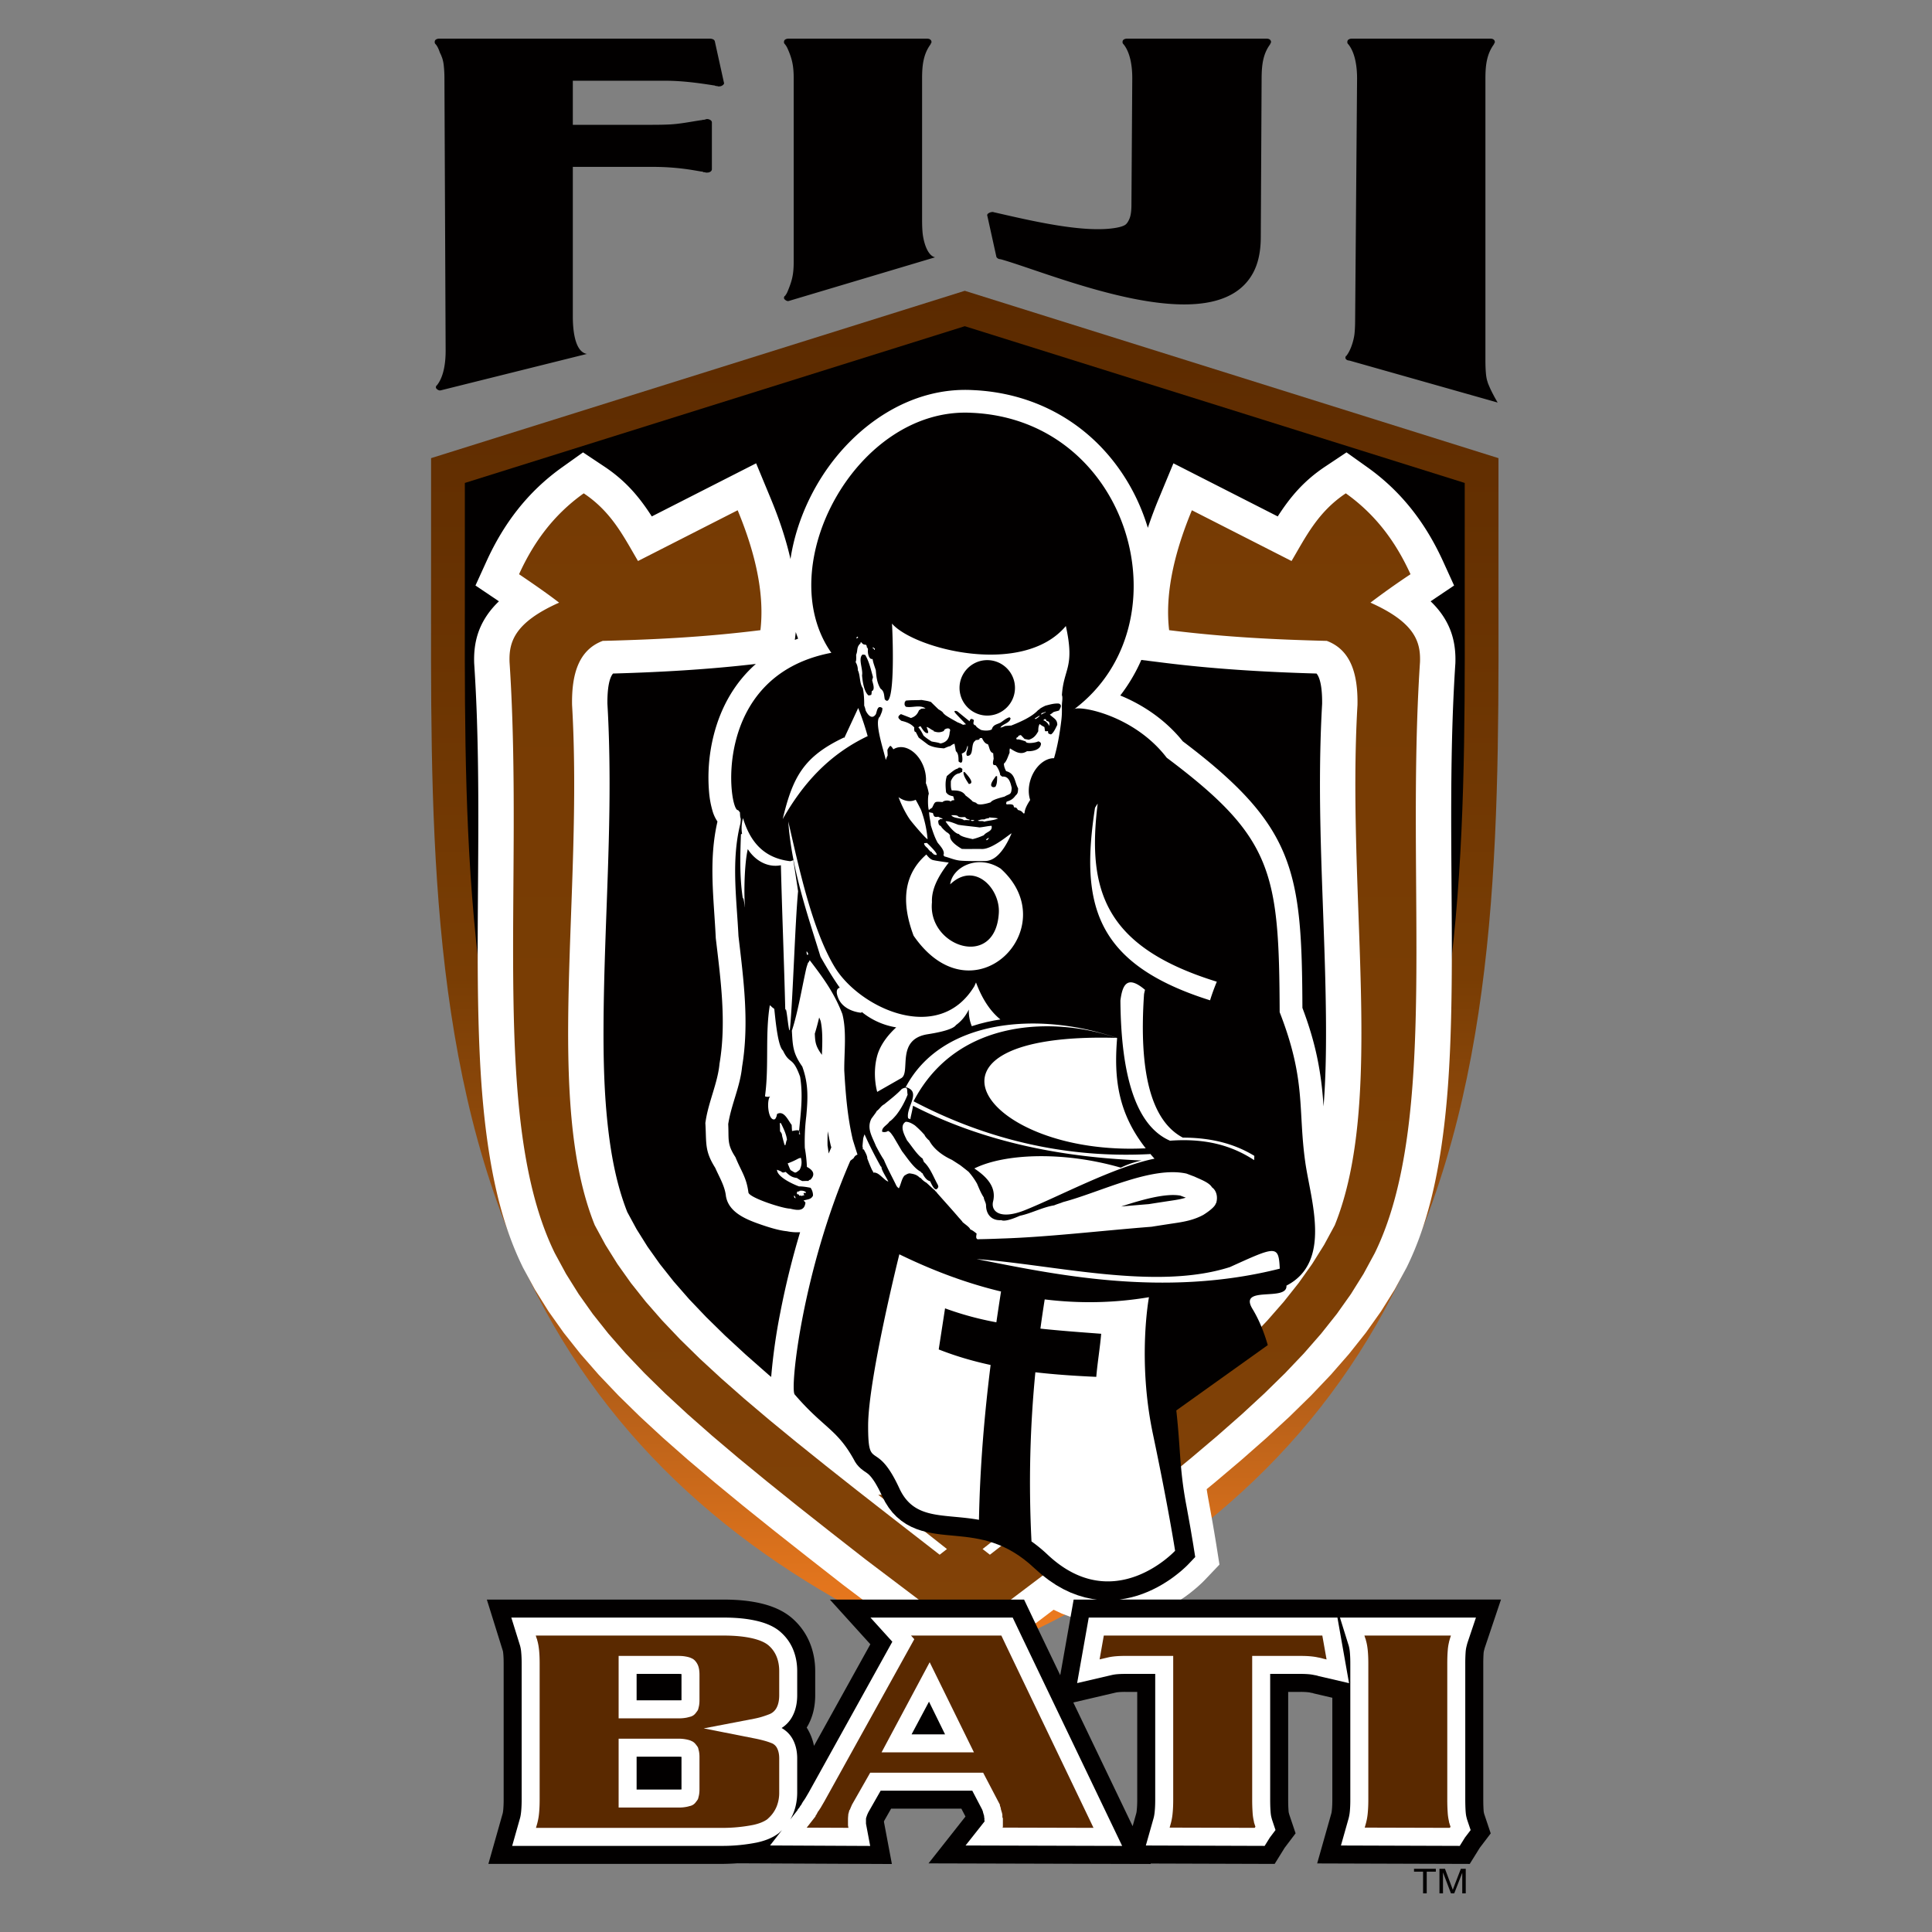 <svg clip-rule="evenodd" fill-rule="evenodd" stroke-linejoin="round" stroke-miterlimit="1.414" viewBox="0 0 100 100" xmlns="http://www.w3.org/2000/svg" xmlns:xlink="http://www.w3.org/1999/xlink"><rect x="0" y="0" width="100" height="100" fill="#808080" stroke="none"/><linearGradient id="a"><stop offset="0" stop-color="#5b2a00"/><stop offset=".5" stop-color="#793d04"/><stop offset=".8" stop-color="#b35e18"/><stop offset="1" stop-color="#f57e1f"/></linearGradient><linearGradient id="b" gradientTransform="matrix(0 71.097 -71.097 0 49.936 15.052)" gradientUnits="userSpaceOnUse" x2="1" xlink:href="#a"/><linearGradient id="c" gradientTransform="matrix(0 678.951 -678.951 0 49.936 -284.408)" gradientUnits="userSpaceOnUse" x2="1" xlink:href="#a"/><path d="m46.313 84.378c-8.587-4.197-15.311-10.192-19.307-18.99-4.949-10.897-4.694-23.876-4.694-35.614v-6.06l27.625-8.662 27.624 8.662v6.06c0 11.738.255 24.717-4.694 35.614-3.996 8.798-10.72 14.793-19.307 18.99l-3.623 1.771z" fill="url(#b)" fill-rule="nonzero"/><path d="m74.689 98h-.183v-1.273h.285l.337.901.068.188.076-.204.342-.885h.253v1.273h-.181v-1.066l-.415 1.066h-.17l-.412-1.084zm-.37-1.123h-.472v1.123h-.189v-1.123h-.469v-.15h1.13zm-3.043-32.211-21.181 19.934-21.498-19.934c-4.798-10.565-4.537-23.499-4.537-34.892v-4.777l25.877-8.113 25.877 8.113v4.777c0 11.393.261 24.327-4.538 34.892z" fill="#020000"/><path d="m40.915 28.937c.23-1.529.827-3.021 1.641-4.288 1.694-2.636 4.571-4.634 7.796-4.458 3.209.14 6.014 1.695 7.781 4.382.557.847.987 1.777 1.279 2.748a22.66 22.66 0 0 1 .571-1.524l.753-1.816 1.835.934 3.564 1.815c.64-.993 1.337-1.835 2.458-2.581l1.102-.734 1.076.767c1.805 1.283 3.041 2.94 3.923 4.874l.569 1.25-1.181.795-.033.023c.222.212.423.442.597.694.535.774.714 1.59.684 2.502l-.001.025-.002.024c-.064.98-.111 1.962-.143 2.945-.086 2.619-.076 5.241-.058 7.863.017 2.524.045 5.049-.019 7.573-.059 2.308-.189 4.622-.549 6.908-.319 2.019-.824 4.057-1.739 5.92l-.015.031-.619 1.141-.707 1.13-.785 1.106-.864 1.089-.944 1.08-1.025 1.078-1.11 1.087-1.198 1.106-1.294 1.139-1.387 1.174-.413.339c.029.191.06.382.096.573l.081.441.071.394.063.351.075.437.039.233.069.419.167 1.056-.755.793-.049.05-.076.076-.095.09-.112.102-.133.116-.15.125-.157.126-.189.141-.205.145-.226.148-5.555.799-.462-.176-.42-.198-4.598 3.478-6.303-4.768-1.838-1.437-1.714-1.352-1.601-1.285-1.486-1.222-1.389-1.175-1.286-1.132-1.197-1.106-1.11-1.087-1.025-1.078-.944-1.08-.864-1.089-.785-1.106-.707-1.13-.619-1.141-.014-.031c-.916-1.863-1.422-3.901-1.74-5.92-.36-2.286-.49-4.6-.549-6.908-.064-2.524-.036-5.049-.019-7.573.018-2.622.027-5.244-.058-7.863a90.259 90.259 0 0 0 -.143-2.945l-.002-.024-.001-.026c-.03-.911.149-1.727.684-2.501.174-.252.375-.482.597-.694l-.033-.023-1.181-.795.569-1.25c.881-1.934 2.118-3.591 3.923-4.874l1.076-.767 1.102.734c1.121.746 1.818 1.588 2.457 2.581l3.565-1.815 1.835-.934.753 1.816c.416 1.002.78 2.06 1.025 3.14zm-1.792 5.428c-2.454.287-4.922.427-7.393.497-.286.335-.294 1.239-.29 1.569.076 1.302.107 2.609.111 3.914.012 4.234-.29 8.462-.312 12.696-.01 1.81.032 3.628.244 5.43.168 1.437.448 2.901.984 4.263l.48.885.568.907.64.901.716.903.797.913.886.93.975.956 1.072.989 1.169 1.03.146.123a30.05 30.05 0 0 1 .473-3.339c.269-1.386.611-2.78 1.024-4.153a2.715 2.715 0 0 1 -.688-.051c-.419-.039-.955-.212-1.32-.337-.703-.244-1.632-.588-1.816-1.405l-.012-.055-.007-.055c-.065-.511-.344-.957-.549-1.428-.541-.859-.455-1.233-.505-2.203l-.007-.121.019-.12c.154-.988.614-1.954.71-2.907l.003-.039.007-.037c.355-2.126.054-4.315-.196-6.435l-.005-.041-.001-.04c-.099-2.029-.375-3.975.09-5.983a1.89 1.89 0 0 1 -.237-.486 4.885 4.885 0 0 1 -.198-1.044 8.91 8.91 0 0 1 .236-2.919c.386-1.534 1.137-2.781 2.186-3.708zm18.909 28.083c.479-.043.956-.085 1.432-.123.425-.068.848-.132 1.27-.196.217-.033.434-.072.642-.138l-.287-.108c-.737-.127-1.908.186-3.057.565zm-15.186-3.893a9.607 9.607 0 0 0 -.012.741c.022.137.041.273.057.409l.041-.095.097-.222a.703.703 0 0 1 -.013-.043l-.014-.043-.01-.042a16.35 16.35 0 0 1 -.146-.705zm16.228-24.397a8.736 8.736 0 0 1 -1.089 1.841c1.249.511 2.389 1.316 3.236 2.371 5.831 4.401 6.16 6.718 6.192 13.799.66 1.743.975 3.231 1.094 5.101.11-1.407.134-2.821.127-4.229-.022-4.234-.324-8.462-.312-12.696.004-1.305.036-2.612.111-3.914.004-.33-.004-1.234-.29-1.569-2.633-.075-5.26-.229-7.872-.554zm-16.6 18.681-.073-.176c-.068.283-.141.563-.227.84.019.412.033.621.317 1.024l.05.073c.026-.606.048-1.258-.067-1.761zm-1.285-20.124-.01.09-.038.316.17-.067a8.04 8.04 0 0 1 -.122-.339z" fill="#fff"/><path d="m38.181 26.411-5.158 2.627c-.736-1.247-1.358-2.537-2.809-3.503-1.597 1.137-2.618 2.584-3.348 4.187.805.544 1.53 1.049 2.073 1.471-2.336 1.041-2.599 2.059-2.565 3.072.764 11.598-1.019 23.752 2.346 30.604l.579 1.068.654 1.045.729 1.029.81 1.02.893 1.021.979 1.029 1.069 1.047 1.163 1.074 1.261 1.11 1.364 1.155 1.473 1.209 1.584 1.273 1.703 1.344 1.824 1.426 5.132 3.881 5.132-3.881 1.823-1.426 1.704-1.344 1.583-1.273 1.473-1.209 1.364-1.155 1.261-1.11 1.163-1.074 1.069-1.047.979-1.029.892-1.021.811-1.02.73-1.029.653-1.045.579-1.068c3.365-6.852 1.582-19.006 2.346-30.604.034-1.013-.229-2.031-2.565-3.072a40.662 40.662 0 0 1 2.074-1.471c-.731-1.603-1.752-3.05-3.349-4.187-1.45.966-2.073 2.256-2.809 3.503l-5.158-2.627c-.992 2.391-1.384 4.459-1.178 6.207 2.974.371 5.604.489 8.162.554 1.244.467 1.614 1.714 1.587 3.316-.577 9.922 1.439 20.447-1.176 26.929l-.55 1.015-.622.993-.695.979-.77.971-.849.971-.931.979-1.016.996-1.107 1.021-1.199 1.056-1.298 1.099-1.401 1.15-1.507 1.21-1.619 1.279-1.735 1.356-2.551 1.98-.378-.294 3.556-2.807h-8.956l3.555 2.807-.378.294-2.55-1.98-1.737-1.356-1.618-1.279-1.507-1.21-1.401-1.15-1.298-1.099-1.199-1.056-1.107-1.021-1.016-.996-.931-.979-.849-.971-.77-.971-.695-.979-.621-.993-.551-1.015c-2.615-6.482-.598-17.007-1.176-26.929-.027-1.602.343-2.849 1.587-3.316 2.558-.065 5.189-.183 8.162-.554.206-1.748-.186-3.816-1.178-6.207z" fill="url(#c)" fill-rule="nonzero"/><path d="m56.778 82.794-.241-.032-.37-.078-.373-.11-.377-.142-.376-.178-.376-.213-.374-.251-.372-.286-.346-.306-.304-.272-.277-.223-.271-.195-.268-.17-.261-.147-.257-.128-.255-.108-.251-.093-.248-.079-.248-.065-.246-.055-.246-.046-.245-.038-.244-.032-.246-.026-.246-.025-.247-.023-.249-.023-.249-.027-.252-.033-.254-.042-.258-.053-.26-.069-.262-.088-.262-.112-.258-.139-.251-.169-.238-.199-.221-.228-.2-.257-.179-.282-.145-.283-.112-.234-.094-.185-.088-.159-.079-.136-.074-.115-.066-.093-.058-.077-.051-.06-.044-.048-.038-.037-.033-.03-.032-.025-.033-.025-.039-.028-.047-.033-.062-.041-.077-.057-.093-.074-.101-.096-.102-.117-.093-.136c-.912-1.704-1.591-1.701-3.127-3.486-.254-.296.4-6.393 2.881-12.096.052-.043.108-.085.165-.128.065-.112.088-.141.205-.192a66.59 66.59 0 0 1 -.243-.77c-.277-1.187-.371-2.364-.441-3.58-.009-.927.133-2.033-.099-2.927-.421-1.096-.996-1.878-1.689-2.783-.057.113-.057.113-.085.127a4.455 4.455 0 0 0 -.089.276c-.226.995-.44 2.312-.75 3.243.045.801.052 1.164.539 1.858.327.899.291 1.637.207 2.566a10.65 10.65 0 0 0 -.076 1.638c.057.329.095.652.108.99.315.16.46.385.184.662a.388.388 0 0 0 -.075.023.177.177 0 0 0 -.02.042c-.107 0-.215 0-.323.006-.113-.048-.113-.048-.287-.161-.257-.028-.384-.131-.577-.313-.103.028-.149.065-.239-.025-.07-.032-.141-.06-.211-.088 0 .375.84.755 1.14.863.207 0 .395.033.596.071a.658.658 0 0 1 .127.408c-.108.215-.291.182-.488.253.033.032.065.065.098.103-.051.483-.441.4-.802.315-.359 0-2.087-.555-2.149-.831-.101-.795-.38-1.107-.671-1.83-.451-.686-.334-.914-.376-1.713.163-1.041.613-1.917.718-2.969.378-2.267.077-4.515-.187-6.767-.094-1.937-.385-3.922.103-5.832.005-.108.038-.216-.009-.314a3.097 3.097 0 0 1 -.018-.254c-.033-.042-.067-.079-.095-.117-.468.134-1.47-6.941 4.826-8.142-3.144-4.474 1.31-12.746 7.267-12.422 8.242.362 11.155 10.906 5.325 15.326-.023.009-.037.019-.044.033l.044-.033c.394-.16 3.122.375 4.766 2.526 5.502 4.125 5.819 5.915 5.847 13.171 1.385 3.551.937 5.02 1.327 7.775.278 1.955 1.398 5.158-.976 6.379.065.852-2.511-.036-1.758 1.205.339.559.595 1.192.792 1.874l-4.734 3.382c.222 2.005.161 2.995.509 4.861l.042.224.038.212.037.201.034.191.032.179.03.166.027.156.024.144.022.132.021.121.018.107.017.097.013.083.012.071.01.06.007.046.005.033.003.02.077.482-.346.364-.037.038-.057.057-.076.072-.093.085-.111.098-.128.106-.145.115-.16.121-.177.125-.192.126-.209.128-.224.125-.238.121-.253.116-.269.107-.282.097-.298.083-.31.068-.322.051h19.753l-.825 2.455c-.01.028-.018.057-.027.087l-.032.123a.822.822 0 0 0 -.017.132 8.07 8.07 0 0 0 -.015.538v7.009c0 .182.004.364.015.544.004.044.007.104.018.147l.019.076.019.054.314.937-.565.744-.52.836-7.898-.025.732-2.584c.019-.066.026-.148.033-.217.016-.17.02-.342.02-.512v-5.263l-.966-.225-.063-.021-.068-.01-.068-.016c-.046-.01-.1-.014-.146-.018a3.9 3.9 0 0 0 -.324-.013h-.65v5.566c0 .182.003.363.016.544.003.043.006.104.016.146l.021.079.017.053.314.932-.564.746-.52.838-6.424-.02.01.023-11.502-.031 1.913-2.424-.212-.407h-3.637l-.351.616a.755.755 0 0 0 -.014.03l-.005.01v.033l.41 2.175-7.996-.037c-.236.017-.474.026-.711.03h-12.178l.738-2.606c.018-.067.026-.149.033-.218a5.84 5.84 0 0 0 .019-.512v-7.009c0-.172-.003-.346-.019-.518-.005-.045-.01-.117-.023-.161l-.01-.033-.818-2.623h12.235c.662 0 1.329.048 1.975.202.602.145 1.184.39 1.644.809.381.345.675.763.868 1.239.187.462.274.954.274 1.451v1.245c0 .537-.105 1.065-.361 1.541a1.88 1.88 0 0 1 -.08.137 2.811 2.811 0 0 1 .378.948l2.917-5.26-2.094-2.312h10.051l.734 1.543 1.138 2.372.694-3.915h1.206zm2.085 4.778h-.625a3.89 3.89 0 0 0 -.325.012c-.048.005-.099.009-.146.019l-2.212.517 2.31 4.818.76 1.585.185-.655c.019-.067.027-.149.032-.217.017-.17.021-.342.021-.513zm-8.312-22.402c3.875.756 9.614 2.032 15.69.496-.058-1.244-.197-1.163-2.581-.082-3.853 1.231-9.088-.126-13.109-.414zm-1.282-5.137c-.461-.211-.939-.549-1.178-1.009-.043-.014-.23-.22-.23-.272a4.804 4.804 0 0 0 -.507-.502c-.141-.094-.301-.187-.474-.187-.343.206-.061.698.066.961.243.291.512.737.812.949.018.079.042.103.065.173.323.281.516.83.728 1.197a.53.53 0 0 0 .018.088c-.151.353-.343-.126-.431-.295-.179-.029-.32-.258-.395-.413-.046-.019-.046-.019-.093-.08-.357-.178-.709-.736-.963-1.056-.15-.257-.3-.511-.45-.765-.079-.103-.15-.239-.277-.286-.074.066-.206.076-.3.042-.033-.234.272-.342.375-.525.123-.07.254-.226.348-.333.253-.319.445-.685.596-1.06-.052-.235.056-.474-.301-.296-.272.291-.605.544-.915.797-.164.08-.239.249-.389.348-.009.038-.009.038-.268.389-.263.507.043.939.234 1.422.128.239.259.488.41.713.182.441.421.872.628 1.3.042.089.07.113.146.174.112-.207.14-.488.29-.657.09-.056.15-.099.258-.118.216.029.371.062.526.216.07.033.07.033.099.071a.99.99 0 0 0 .257.201l.353.324a.542.542 0 0 1 .126.127c.01.005.018.014.033.023a.55.55 0 0 0 .052.07c.37.423.759.846 1.121 1.272.023.023.047.052.076.08.023.038.074.075.102.132.108.107.367.262.409.393.089.015.243.146.323.207-.009.108-.07.272.075.301 0-.015.165 0 1.225-.043 2.343-.072 5.116-.402 7.756-.61.436-.07.873-.136 1.309-.202.484-.075.929-.173 1.37-.412.174-.108.601-.395.648-.597.005-.004.009-.004.013-.004.095-.286.043-.643-.215-.827-.145-.257-.643-.426-.901-.552a36.77 36.77 0 0 1 -.413-.156c-1.82-.404-4.451.96-6.395 1.474-.112.051-.282.093-.46.169-.619.103-1.173.413-1.773.539-.203.09-.756.329-.962.226-.498.037-.789-.297-.789-.775-.009-.145-.108-.267-.117-.399-.146-.22-.245-.473-.348-.713a3.655 3.655 0 0 0 -.436-.614c-.145-.118-.29-.23-.436-.343-.146-.094-.29-.188-.431-.277zm-2.389-3.763c.855.228-.011 1.056.127 1.615.038.013.077.029.116.047.003-.105.082-.354.135-.7 4.633 2.383 9.366 2.72 11.823 2.835l-.013.006c-.507.111-.887.28-1.055.365-2.978-.863-6.034-.731-7.582.042.633.422 1.156.956.971 1.708-.125.507.355.965 1.642.452 1.736-.692 4.64-2.253 6.713-2.667a9.198 9.198 0 0 1 -.235-.268l.018.029c-4.193.224-8.346-.676-12.255-2.732 2.288-4.391 7.432-4.349 10.501-3.282-11.373-.314-6.919 6.141 1.516 5.716-1.428-1.82-1.649-3.601-1.484-5.652l.002-.058c-4.098-1.412-9.087-.967-10.94 2.544zm-5.697 5.753c-.032-.095-.032-.095-.07-.141-.013 0-.013 0-.01.075.02.042.029.047.08.066zm.197-.385-.013.033c-.052-.005-.052-.005-.113.023-.005.037-.005.075-.005.113.057.005.057.005.108.037v.048c.066-.015.085-.015.151.013.038-.037.093-.023.136-.056-.038-.019-.047-.037-.052-.08.009-.005.023-.009.037-.013 0-.034 0-.034.015-.034.005.009.008.019.013.034h.043a.493.493 0 0 1 .014-.048c-.075-.075-.229-.093-.334-.07zm3.276-2.149c.019 0 .037.005.056.009.061.122.193.334.179.475.023.028.056.168.239.572.07.117.07.117.074.154a.21.21 0 0 1 .052-.009c.207.019.338.192.512.329a.607.607 0 0 0 .211.141c-.07-.169-.375-.62-.352-.756a.689.689 0 0 1 -.047-.042c-.3-.54-.582-1.084-.83-1.647-.015.028-.024.056-.033.084a1.252 1.252 0 0 0 -.038.131c-.014.136-.028.272-.037.408a.341.341 0 0 1 .014.151zm-3.205.436c-.047.015-.094.028-.141.048a3.683 3.683 0 0 1 -.539.243c.113.287.113.287.155.352.262.146.202.188.459-.014a.79.79 0 0 0 .066-.629zm19.109-.882c1.93-.144 3.274.297 4.354 1.005.005-.074.008-.147.01-.221-.934-.571-2.104-.941-3.701-.944-1.67-.883-2.28-3.456-2.007-7.431.015-.076.032-.149.049-.219-.928-.789-1.17-.252-1.273.554.033 3.984.836 6.504 2.568 7.256zm-20.141-.91h-.061c.019.132.009.296.019.431a.3.3 0 0 1 .103.225c.042.161.084.32.131.479h.043c.051-.22.051-.22.079-.277-.028-.276-.187-.605-.314-.858zm.943.399a.076.076 0 0 0 -.015.023c.025.042.025.042.033.103-.013.005-.028.01-.037.015.019.033.019.033.066.046a.399.399 0 0 0 -.047-.187zm-1.431-6.433c-.047-.028-.052-.056-.085-.066-.249 1.504-.035 3.128-.248 4.692.004.009.009.018.014.033.019 0 .037.005.061.009.075.01.113.005.188-.018-.191.196-.113 1.248.22 1.191.07-.023.09-.108.118-.174a.673.673 0 0 1 .023-.107c.36-.201.572.337.755.568.005.103.01.206.019.315.112-.02.253-.062.366-.025.09-.987.209-1.811.051-2.786-.395-1.097-.528-.591-.887-1.356-.282-.24-.403-1.768-.449-2.15-.052-.056-.108-.074-.146-.126zm10.369 1.016.017-.005.369-.112.377-.095.384-.081.334-.055c-.498-.403-.928-1.016-1.263-1.914a7.105 7.105 0 0 0 -.082.186c-1.849 3.068-5.958 1.129-7.239-.995-1.173-1.945-1.858-5.196-2.395-7.524.168 2.467 1.021 4.888 1.667 6.997.351.62.677 1.154 1 1.607-.166.036-.217.217-.075.553.293.686 1.184.743 1.184.743s.011-.015.025-.042a3.79 3.79 0 0 0 1.785.799c-.309.282-.806.817-.984 1.471-.267.978 0 1.868 0 1.868l1.245-.711c.513-.294-.308-2.014 1.373-2.274 1.084-.168 1.384-.358 1.458-.472.278-.199.5-.468.666-.807-.008.309.044.597.154.863zm-11.843-10.768a1.894 1.894 0 0 0 -.048.814.178.178 0 0 0 -.058.022c-.04 1.113-.075 2.227.101 3.34.023-.23.126.632.107.401-.057-.65-.033-2.213.147-2.974.372.589 1.024.972 1.713.835.062 2.514.167 5.027.228 7.54.051-.526.189 1.441.242.914.154-1.582.266-5.527.42-7.108l-.247-1.612a.618.618 0 0 1 -.158.057c-1.395-.163-2.083-1.033-2.447-2.229zm24.176 9.429c-5.983-1.884-6.718-4.989-5.956-9.964.045-.077.092-.15.139-.219-.566 4.552.407 7.439 6.166 9.22-.146.353-.26.672-.349.963zm-14.685-7.548c-1.137.998-1.338 2.399-.661 4.203 3.086 4.474 7.892-.43 4.505-3.473-1.179-.766-2.501-.08-2.611.816 1.259-1.207 2.592.211 2.518 1.48-.169 2.949-3.693 1.746-3.461-.553-.033-.695.346-1.381.869-2.055-.228-.03-.658-.089-.819-.13-.127-.031-.254-.173-.34-.288zm-6.117 5.173c0-.071-.038-.108-.075-.159-.014.027-.014.027.009.173h.053c.003-.005.008-.009.013-.014zm9.09-4.833c.246.002.827-.012 1.434-1.422.029-.094-.951.815-1.534.798-.328-.01-.698.009-1.037-.005-.225-.136-.647-.398-.61-.699a.383.383 0 0 0 -.174-.164c-.098-.089-.243-.202-.304-.324-.122-.028-.132-.168-.132-.272.033-.042.09-.037.09-.089.042.004.122.014.14-.024a1.026 1.026 0 0 1 -.23-.093c-.206.033-.225-.005-.277-.193-.173-.033-.173-.033-.196-.056 0 .239.07.455.088.695.1.309.193.61.352.895.118.155.409.437.296.662l.042.014v.033c.278.07.524.188.817.22.298.033 1.188.023 1.235.024zm-2.629-.409c0 .015.005.029.01.047.498.227-.168-.436-.324-.576l-.145.013c0 .179.22.231.258.39.014-.028.014-.028.027-.028 0 .047.066.093.113.093.005.02.014.038.024.061zm2.778-.665a.279.279 0 0 0 .117-.123c-.041.005-.041.005-.145.075.009.015.018.028.028.048zm-.727-.061c.206-.047.39-.118.582-.202.122-.183.468-.193.398-.488-.202.013-.412.066-.623.084-.367-.051-.737-.079-1.098-.136-.123-.042-.526-.225-.658-.174.094.151.479.648.686.648.103.155.544.221.713.268zm-2.948-2.037a.474.474 0 0 1 -.069.028c-.265.092-.558.023-.818-.163.163.434.374.844.573 1.135.114.169.938 1.135.93 1.027a5.853 5.853 0 0 0 -.338-1.501c-.087-.172-.177-.351-.278-.526zm3.539 1.135c.244-.065.497-.065.728-.168-.141-.038-.315-.033-.461-.056v.032c-.093.019-.168.028-.253.075-.145-.009-.202.014-.338.057.085.056.286 0 .324.06zm-.61-.037.112-.014c-.051-.052-.126-.037-.192-.029.028.033.028.033.08.043zm-.427-.038c.113-.018.179-.009.287 0v-.033c-.071-.013-.193-.051-.217-.126-.131-.023-.309.051-.403-.071-.103-.037-.211-.032-.324-.032.108.182.521.126.657.262zm-5.476-5.811-.716 1.541-.049-.011.002.01c-2.055.98-2.626 2.026-3.145 4.211 1.015-1.788 2.353-3.321 4.397-4.294a14.564 14.564 0 0 0 -.489-1.457zm4.448.299c0 .074.672.426.742.469a.033.033 0 0 1 .023-.01c0 .005.005.014.01.023.056 0 .14.066.207.09.046-.01.098-.02.149-.024-.554-.577-.554-.577-.595-.648 0-.013 0-.028.004-.041.066-.015.08-.005.15.023.207.169.413.338.625.507.037-.141.103-.155.225-.061-.024.169-.071.22.103.286 0 .07.201.183.258.22.15.048.427.056.563-.023.07-.239.226-.244.445-.347.146-.094.3-.235.47-.282l.056.043c0 .257-.465.319-.521.497.151-.047.151-.047.235-.089.108-.01.216-.019.324-.023.436-.174 1.079-.446 1.398-.808a.127.127 0 0 1 .042-.009c0-.057.273-.183.329-.211.224-.057.464-.131.703-.108.183.088.066.22.005.356-.136.047-.207.047-.31.094-.051.051-.051.051-.169.122.212.202.385.244.385.531-.07.131-.188.421-.328.492-.085-.023-.085-.023-.137-.056-.009-.043-.013-.08-.018-.118-.108.015-.108.015-.151 0a4.547 4.547 0 0 1 -.032-.206c-.145-.079-.145-.079-.248-.159-.066.121-.071.243-.071.375-.118.216-.239.365-.493.441a8.26 8.26 0 0 1 -.216-.043l-.192-.201c-.066.019-.141.024-.151.108-.084.014-.107.07-.051.126.085-.041.361.071.456.095 0 .149.549.065.638 0 .075.008.108.032.15.103 0 .338-.456.422-.723.403-.329.216-.601.028-.882-.145-.024.084-.024.084-.019.225-.075.164-.154.455-.295.563 0 .136.051.272.116.39.474.126.423.524.62.895-.01.179-.005.259-.136.372-.126.177-.249.248-.459.313-.01.029-.019.062-.029.095.01.013.019.028.029.046.112 0 .257-.028.351.043.024.084.024.084.062.126.013-.005.033-.009.051-.013.06.032.089.07.117.131.155.042.197.061.291.183.019-.01.055 0 .056-.019.007-.196.127-.431.291-.679-.104-.313-.1-.707.034-1.098.221-.641.726-1.071 1.2-1.064.191-.645.303-1.324.381-1.978.05-.429.013-.643.033-.882.013-.113.037-.315-.005-.403.088-1.393.683-1.408.204-3.579-2.23 2.658-7.867 1.181-9.001-.126.01 0 .176 3.475-.184 3.953-.059.077-.123.042-.188-.033-.046-.225-.018-.408-.22-.553-.183-.296-.216-.62-.244-.957-.132-.395-.132-.395-.169-.578-.207.042-.264-.347-.235-.492-.009-.028-.019-.056-.023-.085a.295.295 0 0 1 -.034-.014c-.009-.057-.004-.117-.065-.15-.122 0-.155-.038-.225-.122-.014 0-.028 0-.038.005v.046c-.225.197-.131.362-.229.592 0 .07.018.314-.024.356v.029a.806.806 0 0 1 .113.417c.131.263.08.69.257.929.062.296.071.601.071.906.037.089.037.089.079.257.114.23.329.484.527.179.065-.188.084-.479.332-.315.019.156-.07.292-.122.442-.332.232.217 1.818.296 2.228l.009.012c.024-.08.055-.155.093-.223-.002-.11-.011-.221-.013-.286a.62.62 0 0 1 .146-.216c.051.015.109.093.162.18a.725.725 0 0 1 .151-.073c.531-.183 1.175.277 1.433 1.024.094.274.124.549.098.798.071.173.123.36.154.558-.061.094-.056.718.005.844.037-.046.037-.046.164-.126.165-.328.113-.328.54-.295.094-.094.319-.104.432-.028.042-.071.112-.062.178-.071l-.056-.201c-.173-.033-.273-.066-.371-.207-.028-.291-.052-.559.042-.841.085-.065.423-.38.564-.38a.206.206 0 0 1 .013-.033c.113-.037.136-.023.226.048-.005.051-.01.103-.01.159-.056 0-.088.042-.145.066-.217.028-.366.216-.441.408 0 .136-.015.357.047.478.267 0 .553.005.718.269.013 0 .342.257.361.305l.188.07c.089.177.61.018.75-.029.066-.136.563-.253.714-.295.262-.164.351-.066.37-.451-.061-.272-.146-.624-.488-.582-.038-.028-.076-.056-.108-.084 0-.131-.145-.445-.248-.516-.198.043-.108-.226-.09-.329-.009-.098-.018-.192-.023-.285-.197-.057-.184-.301-.277-.466-.155-.023-.244-.196-.305-.318-.075 0-.118-.015-.136.07-.052.023-.052.023-.202.038 0 .004.005.014.01.023-.291.146-.047.793-.437.793-.127-.127.09-.389.019-.535-.085.272-.07.314-.3.418.028.122.112.647-.165.403-.004-.174.005-.413-.14-.53l-.07-.385c-.095.02-.151.075-.231.127-.065.009-.065.009-.314.113-.286-.024-.563-.048-.82-.188-.166-.127-.33-.249-.489-.371a16.587 16.587 0 0 1 -.15-.291.425.425 0 0 1 -.052-.014c-.037-.074-.032-.136-.027-.22-.174-.197-.418-.287-.667-.343-.164-.126-.235-.206-.024-.347.169.066.343.131.517.202.225-.075.333-.187.421-.404.071-.037.071-.037.104-.075.094-.014.201-.01.23-.023-.314-.197-.681-.015-1.014-.08-.089-.089-.075-.146-.051-.268.009-.004.018-.009.033-.009 0-.013 0-.028.005-.038.262-.037.549-.018.821-.037.333.056.333.056.487.103.128.127.259.254.39.38.084.052.234.126.267.231zm2.557 3.804c.029-.01.057-.013.09-.018.103-.151.094-.371.094-.549a4.33 4.33 0 0 1 -.056-.015c-.085.128-.437.531-.128.582zm-1.28-.169c-.103-.163-.277-.403-.277-.6a.78.78 0 0 1 .051-.028c.095.103.587.605.226.628zm-1.469-2.096c.323-.062.46-.254.479-.592.121-.286-.3-.197-.3-.057-.198.09-.329.085-.531.015v-.033c-.131-.038-.225-.155-.361-.188.023.108.079.183.079.301-.149.098-.333-.249-.393-.338-.038.004-.038.004-.118.056.113.113.198.291.272.431.174.146.174.146.408.297.141.037.338.046.465.108zm5.635-.906c.01-.164.023-.235-.141-.258-.033-.113-.093-.132-.164-.042.019.018.019.018.066.027a.67.67 0 0 1 .239.273zm-.493-.54c-.028 0-.141.085-.262.15.009.009.023.019.037.033.076-.037.188-.108.225-.183zm-2.719-2.869c-.79 0-1.435.645-1.435 1.435 0 .791.645 1.435 1.435 1.435.791 0 1.435-.644 1.435-1.435 0-.79-.644-1.435-1.435-1.435zm2.785 2.822c.211-.113.211-.113.239-.113a.206.206 0 0 0 -.013-.033c-.066.033-.066.033-.197.067-.01.023-.019.051-.029.079zm-8.933-.995c.088-.005.108-.023.136-.023.023-.043.023-.043.033-.197.196-.075.051-.418.022-.568l.043-.159c-.108-.39-.197-.803-.403-1.15-.048-.009-.094-.014-.136-.019-.249.197.037.779-.028 1.075.028.315.098.84.333 1.041zm.211-2.486.028.06c.013.005.033.01.051.02v.046h.033c0-.023.005-.046.009-.07a1.054 1.054 0 0 1 -.065-.028c.005-.005.009-.01.015-.014zm-.821-.46c.023-.014.046-.029.07-.042v-.028c-.014-.01-.029-.02-.037-.029a.293.293 0 0 0 -.048.062c.005.008.01.023.015.037zm25.357-14.647c.222-.284.37-.787.409-1.118.021-.191.031-.413.033-.667l.101-12.543c.003-.551-.079-1.3-.437-1.763a.578.578 0 0 1 -.051-.06.115.115 0 0 1 -.016-.062v-.017c0-.057.022-.1.067-.129a.336.336 0 0 1 .184-.043h7.149c.078 0 .137.017.176.051.04.034.058.075.058.121a.178.178 0 0 1 -.016.07v-.048a.104.104 0 0 1 -.018.057.405.405 0 0 1 -.049.06l.016-.018a.105.105 0 0 0 .051-.051v.004a.032.032 0 0 1 -.009.021l-.009.009c-.4.533-.453 1.148-.453 1.798v14.586c0 .253.009.475.026.665s.047.343.092.458v.017c.045.115.093.228.143.337.097.21.255.501.373.699l-7.63-2.161c-.075-.021-.14-.017-.183-.051-.046-.035-.068-.07-.068-.104 0-.024.005-.047.016-.07a.116.116 0 0 1 .045-.048zm-47.075 1.528c.369-.469.444-1.237.442-1.783l-.062-14.073a6.043 6.043 0 0 0 -.034-.674 1.844 1.844 0 0 0 -.1-.45v.018a.6.6 0 0 0 -.043-.122 9.577 9.577 0 0 0 -.058-.12 1.987 1.987 0 0 0 -.084-.216.957.957 0 0 0 -.117-.199.53.53 0 0 1 -.051-.06.115.115 0 0 1 -.016-.062v-.017c0-.057.022-.1.067-.129a.336.336 0 0 1 .184-.043h13.995c.055 0 .109.012.158.034a.156.156 0 0 1 .094.104l.469 2.127c.022.045.006.092-.051.138a.31.31 0 0 1 -.201.069h-.042a.052.052 0 0 1 -.041-.018h-.06a.058.058 0 0 1 -.041-.016h-.026c-.005-.001-.013-.007-.025-.018h-.034c-.855-.135-1.679-.242-2.55-.242h-4.748v2.282h4.127c.325 0 .61-.006.856-.017.579-.027 1.111-.143 1.678-.225h.025c.006 0 .015-.006.025-.018h.085l-.002.001c-.031.012-.045.017-.041.017a.755.755 0 0 1 .092-.034h.026c.005 0 .014-.006.025-.018a.318.318 0 0 1 .202.034c.066.035.1.081.1.139v2.42c0 .046-.022.087-.067.122a.299.299 0 0 1 -.185.051h-.058a.061.061 0 0 1 -.043-.017h-.058a.054.054 0 0 1 -.042-.018h-.025c-.006 0-.009-.006-.009-.016h-.05c-.134-.024-.288-.05-.462-.079a12.722 12.722 0 0 0 -2.072-.164h-4.127v7.734c0 .516.05 1.83.729 1.947l-7.564 1.885c-.076.019-.14-.017-.185-.052-.044-.034-.067-.069-.067-.103 0-.023.006-.047.017-.07a.125.125 0 0 1 .045-.049zm.005-.003-.005.003a.143.143 0 0 0 -.011.015h.008c.004 0 .006-.003.008-.01zm47.077-1.529-.007.004-.011.014h.009c.006 0 .009-.006.009-.018l.002-.002v-.002zm-3.934-16.152a.032.032 0 0 1 -.009.021l-.008.009c-.404.535-.45 1.146-.454 1.798l-.043 8.22c-.004.726-.132 1.334-.395 1.823-1.991 3.711-10.356.07-13.035-.69-.054-.015-.107-.012-.151-.034a.266.266 0 0 1 -.101-.087l-.47-2.127c-.023-.057 0-.106.067-.146a.41.41 0 0 1 .218-.061c.011 0 .023.002.033.008a.064.064 0 0 0 .034.009c1.921.439 4.697 1.102 6.341.796.185-.035.329-.079.428-.138.091-.056.168-.168.235-.33.067-.16.099-.392.101-.691l.043-6.552c.004-.55-.076-1.302-.436-1.763a.506.506 0 0 1 -.05-.06.115.115 0 0 1 -.017-.062v-.017c0-.057.022-.1.067-.129a.338.338 0 0 1 .185-.043h7.198c.079 0 .137.017.176.051a.154.154 0 0 1 .043.191v-.048a.123.123 0 0 1 -.017.057.628.628 0 0 1 -.05.06l.016-.018a.114.114 0 0 0 .051-.051zm-17.576 0c0 .01-.003.016-.008.021l-.008.009c-.402.532-.453 1.149-.453 1.798v7.296c0 .253.008.475.025.665.036.405.221 1.186.648 1.283l-7.57 2.259c-.074.022-.139-.018-.184-.052-.045-.035-.067-.069-.067-.104 0-.023.006-.045.016-.069a.119.119 0 0 1 .045-.049.856.856 0 0 0 .123-.21c.234-.563.319-.875.319-1.573v-9.446c0-.661-.08-1.03-.319-1.564a.957.957 0 0 0 -.168-.259.124.124 0 0 1 -.016-.062v-.017c0-.057.022-.1.067-.129a.339.339 0 0 1 .184-.043h7.148c.079 0 .137.017.176.051a.154.154 0 0 1 .043.191v-.048a.123.123 0 0 1 -.017.057.506.506 0 0 1 -.05.06l.016-.018a.11.11 0 0 0 .051-.051zm-7.556 13.057-.011.014h.008c.006 0 .009-.006.009-.017l.009-.008c.004-.006.002-.003-.009.008z" fill="#020000"/><path d="m37.443 95.543h-10.933l.403-1.422c.035-.122.052-.255.064-.382.018-.2.024-.401.024-.601v-7.009c0-.202-.005-.406-.024-.608a1.752 1.752 0 0 0 -.06-.346l-.018-.056-.001-.005-.003-.009-.43-1.38h10.969c.587 0 1.186.041 1.758.177.443.106.895.282 1.235.594.278.25.491.551.631.898.142.351.205.724.205 1.101v1.245c0 .382-.068.761-.25 1.1a1.589 1.589 0 0 1 -.557.601c.262.149.466.36.602.632.146.292.205.614.205.939v1.761c0 .375-.062.747-.206 1.095a2.503 2.503 0 0 1 -.155.311l.378-.485v-.017l.115-.148.015-.035.065-.083.008-.015.024-.046.005-.009a.792.792 0 0 1 .027-.047c.04-.068.068-.101.078-.115l.005-.007.005-.007a1.55 1.55 0 0 1 .058-.09l.177-.302 4.325-7.798-1.132-1.25h7.362l.483 1.013 4.126 8.603 1.056 2.203-8.104-.022.987-1.25v-.011l-.013-.033v-.132l-.013-.033v-.067l-.058-.193-.002-.025-.041-.112-.513-.98h-4.743l-.643 1.128c-.012.033-.009.023-.028.064l-.005.01c-.008.016-.014.032-.021.05l-.009.022-.049.145a1.027 1.027 0 0 0 -.004.096v.192l.008.043.209 1.11-5.183-.025.62-.796-.042.041-.121.114-.049.036c-.319.232-.7.368-1.081.451a9.09 9.09 0 0 1 -1.741.176zm20.795-8.902c-.135 0-.27.004-.405.015a2.004 2.004 0 0 0 -.278.041l-1.803.42.601-3.392h12.872l.601 3.395-1.586-.369-.033-.011a1.171 1.171 0 0 0 -.133-.032l-.034-.004-.034-.008a2.195 2.195 0 0 0 -.28-.04 4.844 4.844 0 0 0 -.4-.015h-1.582v6.497c0 .203.004.407.019.61.007.102.017.211.043.31l.028.107.03.092.156.466-.292.388-.269.432-6.15-.02.397-1.402c.035-.123.053-.256.064-.382.019-.2.024-.401.024-.601v-6.497zm11.552-1.526-.004-.01-.43-1.38h7.039l-.413 1.228a7.02 7.02 0 0 0 -.049.155v.005l-.029.114a1.71 1.71 0 0 0 -.044.294 8.816 8.816 0 0 0 -.018.608v7.009c0 .203.005.407.018.61.008.102.019.211.044.31l.027.106.031.093.158.468-.294.386-.269.432-6.15-.02.397-1.402a2.26 2.26 0 0 0 .065-.382c.018-.2.023-.401.023-.601v-7.009c0-.202-.004-.406-.023-.607a1.923 1.923 0 0 0 -.06-.347l-.018-.056zm-34.687 5.811h-2.152v1.7h2.152c.049 0 .113.001.171-.004v-1.688a1.398 1.398 0 0 0 -.171-.008zm12.08-1.156h1.733l-.831-1.692zm-12.08-3.129h-2.152v1.368h2.152c.049 0 .113 0 .171-.005v-1.31l-.001-.045a1.373 1.373 0 0 0 -.17-.008zm18.971-19.384c1.779.219 3.577.193 5.396-.114 0 0-.605 3.23.202 7.066.808 3.836 1.151 6.059 1.151 6.059s-3.17 3.429-6.601.199a7.792 7.792 0 0 0 -.832-.684c-.16-3.154-.063-6.05.2-8.754 1.041.121 2.093.189 3.153.237.058-.698.196-1.532.254-2.23-1.055-.08-2.108-.155-3.145-.267.068-.51.143-1.014.222-1.512zm-3.403 11.408c-1.862-.329-3.355.03-4.121-1.63-1.211-2.624-1.616-.807-1.616-3.229 0-2.423 1.616-8.883 1.616-8.883 1.739.848 3.492 1.502 5.263 1.925-.083.529-.163 1.06-.241 1.594a16.25 16.25 0 0 1 -2.656-.722l-.328 2.127c.882.348 1.778.608 2.686.804-.322 2.585-.549 5.238-.603 8.014z" fill="#fff"/><path d="m45.629 90.702 2.491-4.665 2.291 4.665zm10.971 3.907-.414-.865-4.126-8.603-.23-.485h-4.676l.17.188-4.652 8.39-.211.362-.022.027-.006.011c-.052.087-.02.04-.084.122a.036.036 0 0 0 -.007.01c-.007.01-.01.018-.014.025l-.019.035c-.055.106-.033.075-.082.136l-.013.032-.002.003v.018l-.11.14c-.009.011-.017.024-.027.035l-.024.031-.295.378 2.16.009-.009-.041c-.012-.069-.015-.06-.015-.15v-.216a1.9 1.9 0 0 1 .009-.2c.014-.153-.001-.064.034-.196l.027-.104.034-.045.022-.06c.015-.035.029-.071.046-.105l.018-.044.015-.035.944-1.657h5.847l.866 1.654v.047l.01.026c.031.08.039.12.041.161l.065.216v.028l.013.033v.133l.026.068v.441l-.013.017v.018zm-20.839-8.791a.522.522 0 0 1 .25.184l.019.024a.789.789 0 0 1 .142.318c.026.113.033.234.033.351v1.295c0 .117-.007.241-.036.355-.043.163-.017.14-.139.297l-.02.026a.505.505 0 0 1 -.313.197c-.05.015-.1.027-.15.039a2.13 2.13 0 0 1 -.444.037h-3.083v-3.231h3.083c.114 0 .229.005.341.023.078.013.157.027.231.051l.065.021zm.001 4.285a.524.524 0 0 1 .249.184.281.281 0 0 1 .02.024c.12.155.095.133.138.296.028.11.036.227.036.339v1.661c0 .117-.007.241-.036.355-.043.163-.017.141-.14.299l-.014.016-.006.009a.493.493 0 0 1 -.314.196c-.049.016-.099.027-.147.038a2.075 2.075 0 0 1 -.445.038h-3.083v-3.564h3.083c.114 0 .229.006.341.024.077.012.156.028.23.051l.065.02zm-8.02 4.508h9.684a8.172 8.172 0 0 0 1.561-.154c.245-.053.519-.141.73-.294l.077-.073a1.66 1.66 0 0 0 .402-.578 1.92 1.92 0 0 0 .136-.739v-1.761c0-.178-.027-.362-.108-.523a.543.543 0 0 0 -.251-.25 3.465 3.465 0 0 0 -.379-.131 6.69 6.69 0 0 0 -.552-.13l-2.618-.517 2.62-.503c.145-.029.29-.064.432-.109a5.66 5.66 0 0 0 .359-.127.714.714 0 0 0 .357-.322c.107-.198.14-.436.14-.66v-1.244c0-.259-.04-.513-.137-.752a1.504 1.504 0 0 0 -.393-.559c-.215-.196-.549-.31-.826-.377-.497-.119-1.034-.152-1.542-.152h-9.703l.042.136c.029.072.024.052.034.108.052.171.079.355.097.532.023.231.028.466.028.697v7.009c0 .23-.007.461-.028.688a3.196 3.196 0 0 1 -.095.55zm47.299-.002.038-.054c-.018-.056-.037-.111-.053-.166l-.024-.075v-.025a2.75 2.75 0 0 1 -.07-.475 9.519 9.519 0 0 1 -.021-.676v-7.009c0-.225.004-.452.022-.678.01-.151.031-.307.069-.455v-.018l.02-.069c.023-.085.05-.169.078-.253h-4.478l.043.136c.028.072.023.051.034.109.052.171.079.354.097.531.022.231.028.466.028.697v7.009c0 .23-.007.461-.028.688a3.104 3.104 0 0 1 -.096.55l-.062.221zm-17.908-9.953-.218 1.234.428-.1c.134-.032.273-.05.41-.062a5.63 5.63 0 0 1 .485-.018h2.487v7.428c0 .23-.006.461-.028.688a3.102 3.102 0 0 1 -.095.55l-.062.221 4.403.012c.012-.018.024-.037.038-.054l-.054-.166-.023-.075v-.025a2.657 2.657 0 0 1 -.07-.475 9.519 9.519 0 0 1 -.021-.676v-7.428h2.513c.16 0 .319.005.477.018.138.012.278.029.413.06.091.015.182.036.27.063l.177.042-.22-1.237z" fill="#5a2900"/></svg>